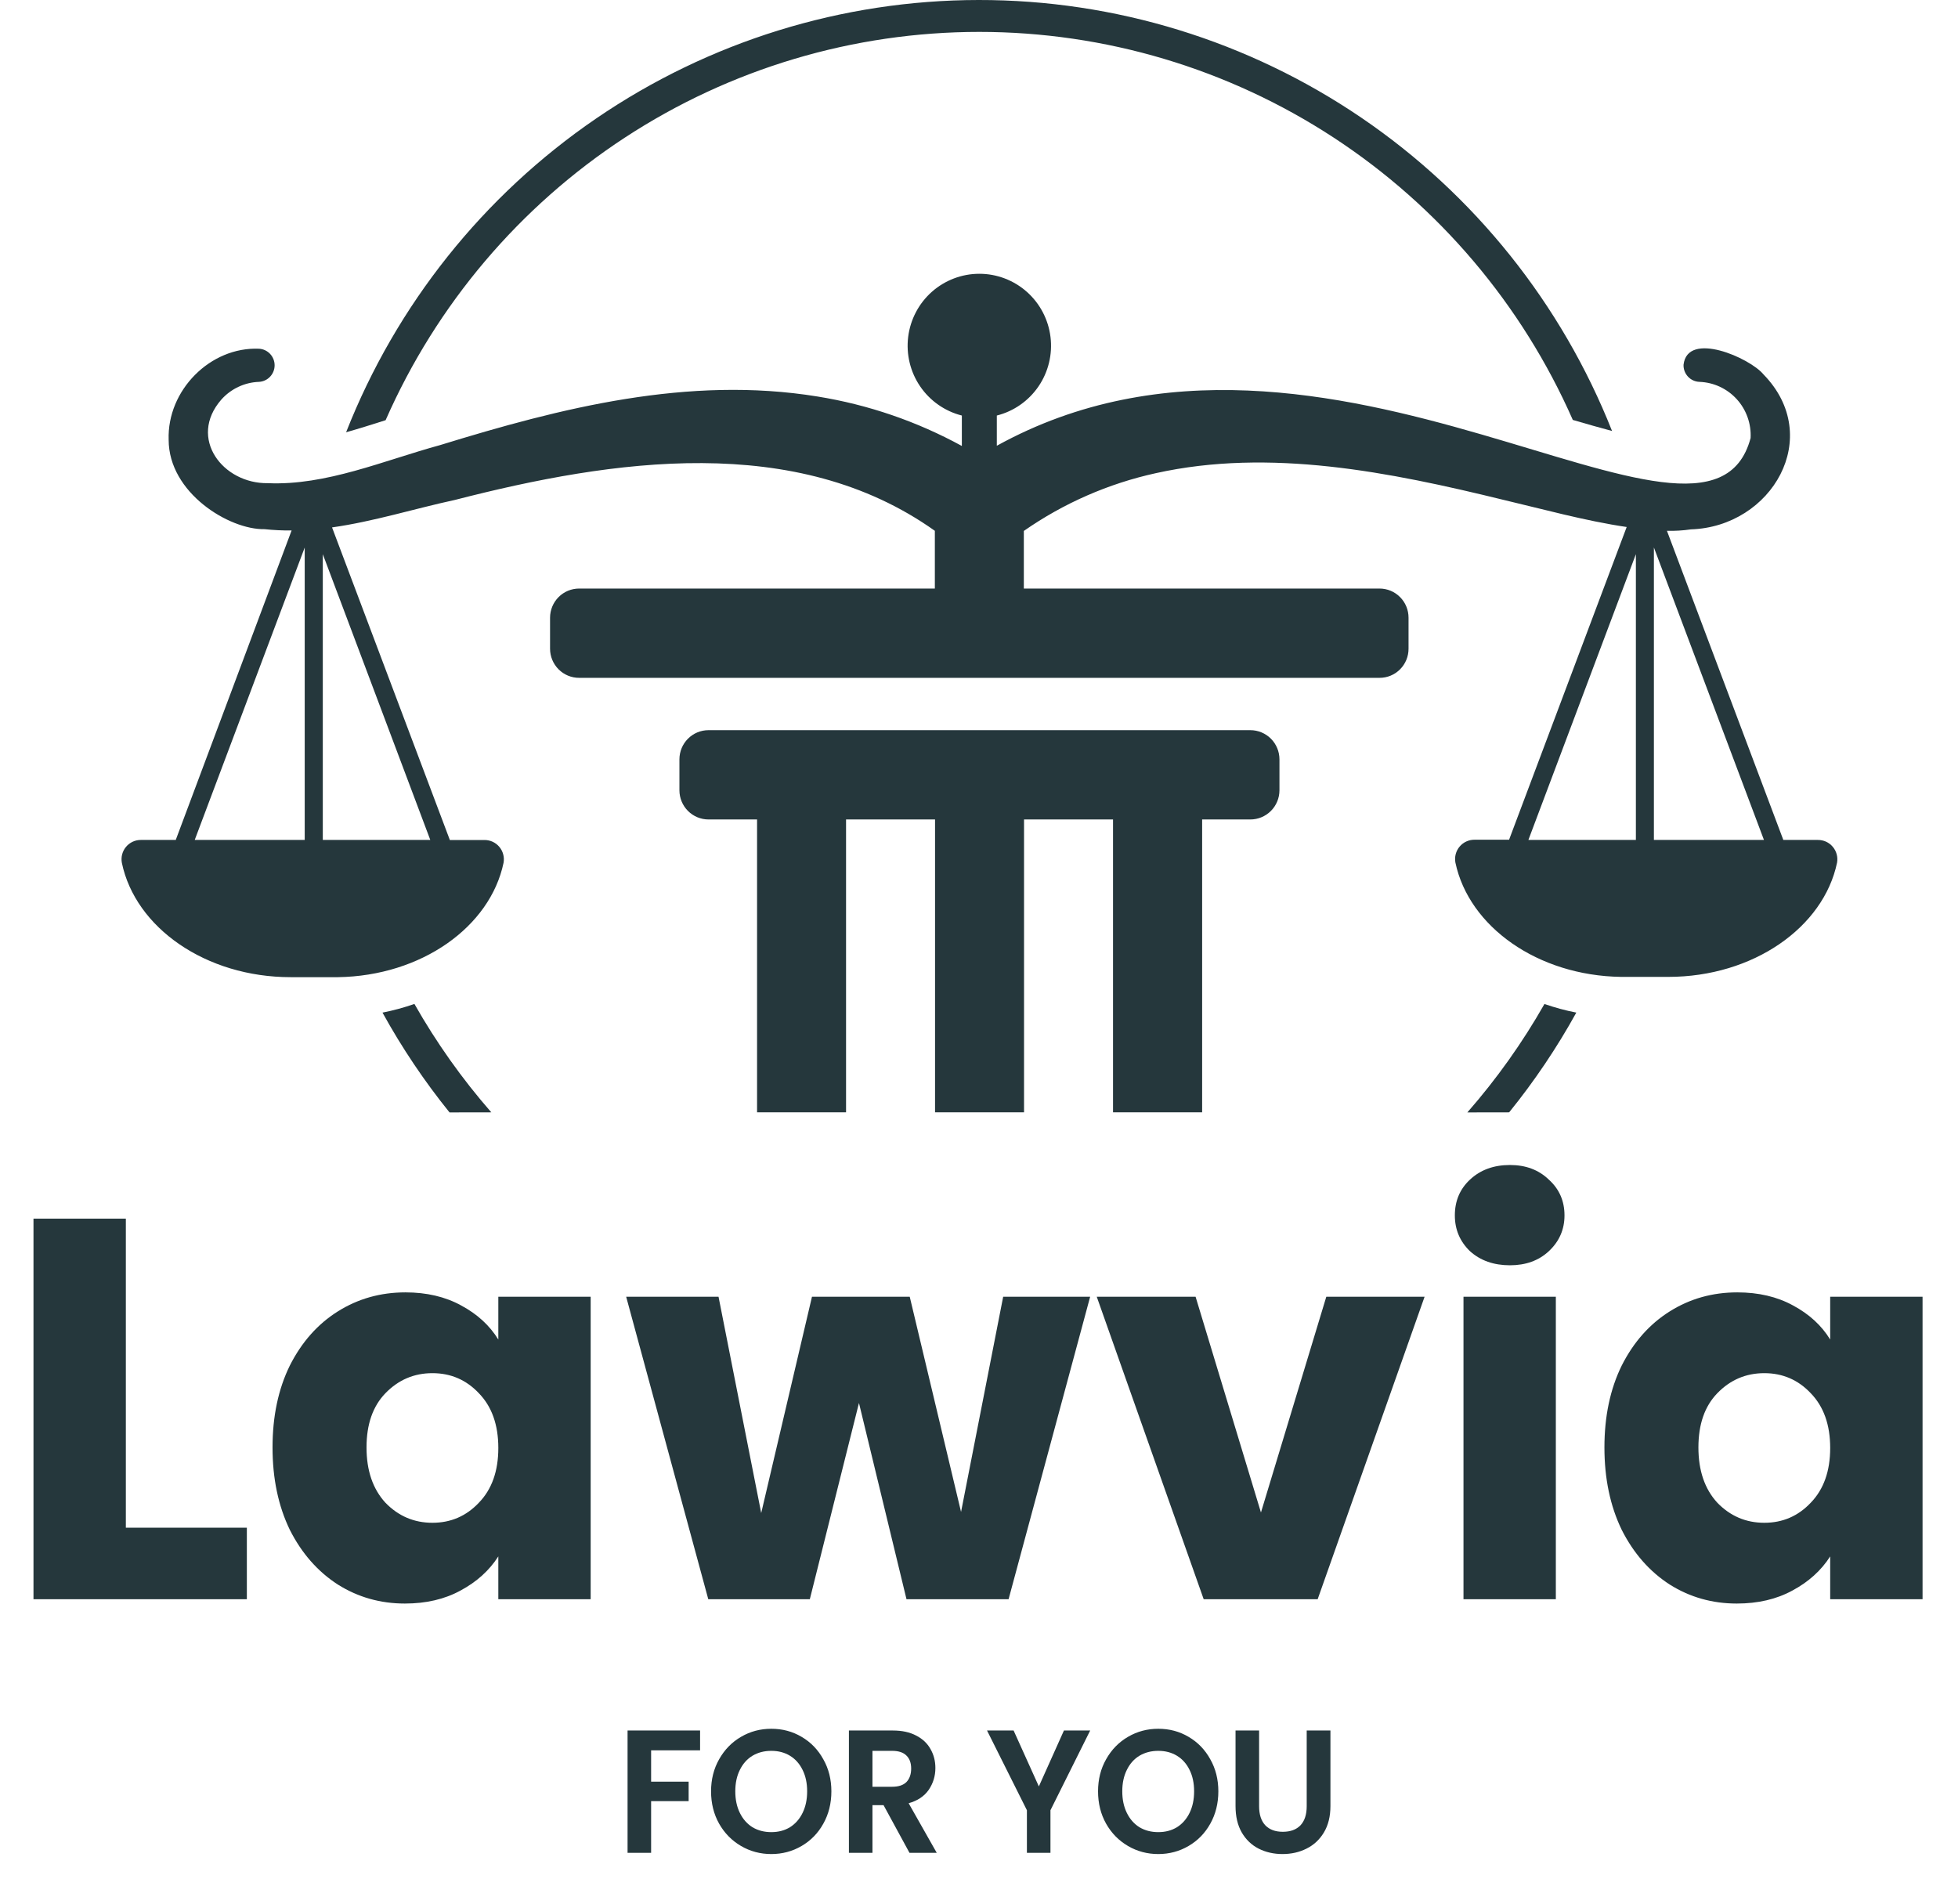 <svg width="109" height="106" viewBox="0 0 109 106" fill="none" xmlns="http://www.w3.org/2000/svg">
<path d="M7.006 85.042H13.742V89.025H1.864V67.84H7.006V85.042ZM15.172 80.575C15.172 78.845 15.492 77.326 16.134 76.018C16.795 74.71 17.687 73.705 18.81 73.001C19.933 72.296 21.186 71.944 22.569 71.944C23.751 71.944 24.784 72.186 25.666 72.669C26.568 73.151 27.259 73.785 27.741 74.57V72.186H32.882V89.025H27.741V86.641C27.239 87.426 26.538 88.059 25.636 88.542C24.754 89.025 23.721 89.266 22.539 89.266C21.175 89.266 19.933 88.915 18.81 88.21C17.687 87.486 16.795 86.47 16.134 85.162C15.492 83.835 15.172 82.306 15.172 80.575ZM27.741 80.605C27.741 79.318 27.38 78.302 26.658 77.558C25.956 76.813 25.094 76.441 24.072 76.441C23.05 76.441 22.178 76.813 21.456 77.558C20.755 78.282 20.404 79.288 20.404 80.575C20.404 81.863 20.755 82.889 21.456 83.653C22.178 84.398 23.05 84.77 24.072 84.77C25.094 84.77 25.956 84.398 26.658 83.653C27.38 82.909 27.741 81.893 27.741 80.605ZM60.688 72.186L56.147 89.025H50.464L47.818 78.101L45.082 89.025H39.429L34.858 72.186H40L42.376 84.227L45.202 72.186H50.644L53.501 84.166L55.846 72.186H60.688ZM70.196 84.197L73.834 72.186H79.306L73.353 89.025H67.008L61.055 72.186H66.557L70.196 84.197ZM84.057 70.436C83.155 70.436 82.413 70.174 81.832 69.651C81.27 69.108 80.99 68.444 80.99 67.659C80.99 66.855 81.27 66.191 81.832 65.667C82.413 65.124 83.155 64.853 84.057 64.853C84.939 64.853 85.66 65.124 86.222 65.667C86.803 66.191 87.094 66.855 87.094 67.659C87.094 68.444 86.803 69.108 86.222 69.651C85.66 70.174 84.939 70.436 84.057 70.436ZM86.612 72.186V89.025H81.471V72.186H86.612ZM89.317 80.575C89.317 78.845 89.637 77.326 90.279 76.018C90.94 74.71 91.832 73.705 92.955 73.001C94.077 72.296 95.33 71.944 96.713 71.944C97.896 71.944 98.928 72.186 99.811 72.669C100.713 73.151 101.404 73.785 101.885 74.57V72.186H107.027V89.025H101.885V86.641C101.384 87.426 100.683 88.059 99.781 88.542C98.898 89.025 97.866 89.266 96.683 89.266C95.32 89.266 94.077 88.915 92.955 88.21C91.832 87.486 90.94 86.47 90.279 85.162C89.637 83.835 89.317 82.306 89.317 80.575ZM101.885 80.605C101.885 79.318 101.524 78.302 100.803 77.558C100.101 76.813 99.239 76.441 98.217 76.441C97.195 76.441 96.323 76.813 95.601 77.558C94.899 78.282 94.549 79.288 94.549 80.575C94.549 81.863 94.899 82.889 95.601 83.653C96.323 84.398 97.195 84.77 98.217 84.77C99.239 84.77 100.101 84.398 100.803 83.653C101.524 82.909 101.885 81.893 101.885 80.605Z" fill="#25373C"/>
<path d="M38.973 96.334V97.436H36.247V99.182H38.336V100.265H36.247V103.142H34.936V96.334H38.973ZM42.938 103.211C42.326 103.211 41.764 103.061 41.252 102.762C40.74 102.463 40.334 102.05 40.034 101.523C39.734 100.99 39.584 100.388 39.584 99.719C39.584 99.056 39.734 98.461 40.034 97.934C40.334 97.401 40.74 96.984 41.252 96.686C41.764 96.386 42.326 96.237 42.938 96.237C43.556 96.237 44.118 96.386 44.624 96.686C45.136 96.984 45.539 97.401 45.832 97.934C46.132 98.461 46.282 99.056 46.282 99.719C46.282 100.388 46.132 100.99 45.832 101.523C45.539 102.05 45.136 102.463 44.624 102.762C44.112 103.061 43.55 103.211 42.938 103.211ZM42.938 101.991C43.331 101.991 43.678 101.9 43.977 101.718C44.277 101.529 44.511 101.263 44.68 100.918C44.849 100.574 44.933 100.174 44.933 99.719C44.933 99.264 44.849 98.867 44.68 98.529C44.511 98.184 44.277 97.921 43.977 97.739C43.678 97.557 43.331 97.466 42.938 97.466C42.544 97.466 42.195 97.557 41.889 97.739C41.589 97.921 41.355 98.184 41.186 98.529C41.017 98.867 40.933 99.264 40.933 99.719C40.933 100.174 41.017 100.574 41.186 100.918C41.355 101.263 41.589 101.529 41.889 101.718C42.195 101.9 42.544 101.991 42.938 101.991ZM50.63 103.142L49.187 100.489H48.569V103.142H47.258V96.334H49.712C50.218 96.334 50.648 96.428 51.005 96.617C51.36 96.799 51.626 97.05 51.801 97.368C51.981 97.68 52.072 98.031 52.072 98.422C52.072 98.87 51.947 99.276 51.698 99.641C51.448 99.998 51.076 100.245 50.583 100.382L52.147 103.142H50.63ZM48.569 99.465H49.665C50.021 99.465 50.286 99.377 50.461 99.202C50.636 99.02 50.724 98.769 50.724 98.451C50.724 98.139 50.636 97.898 50.461 97.729C50.286 97.553 50.021 97.466 49.665 97.466H48.569V99.465ZM60.689 96.334L58.478 100.772V103.142H57.167V100.772L54.947 96.334H56.427L57.832 99.446L59.228 96.334H60.689ZM64.48 103.211C63.868 103.211 63.306 103.061 62.794 102.762C62.282 102.463 61.876 102.05 61.577 101.523C61.277 100.99 61.127 100.388 61.127 99.719C61.127 99.056 61.277 98.461 61.577 97.934C61.876 97.401 62.282 96.984 62.794 96.686C63.306 96.386 63.868 96.237 64.48 96.237C65.099 96.237 65.66 96.386 66.166 96.686C66.678 96.984 67.081 97.401 67.375 97.934C67.674 98.461 67.824 99.056 67.824 99.719C67.824 100.388 67.674 100.99 67.375 101.523C67.081 102.05 66.678 102.463 66.166 102.762C65.654 103.061 65.092 103.211 64.48 103.211ZM64.48 101.991C64.874 101.991 65.22 101.9 65.52 101.718C65.82 101.529 66.054 101.263 66.223 100.918C66.391 100.574 66.475 100.174 66.475 99.719C66.475 99.264 66.391 98.867 66.223 98.529C66.054 98.184 65.82 97.921 65.52 97.739C65.22 97.557 64.874 97.466 64.48 97.466C64.087 97.466 63.737 97.557 63.431 97.739C63.131 97.921 62.897 98.184 62.729 98.529C62.56 98.867 62.476 99.264 62.476 99.719C62.476 100.174 62.56 100.574 62.729 100.918C62.897 101.263 63.131 101.529 63.431 101.718C63.737 101.9 64.087 101.991 64.48 101.991ZM70.093 96.334V100.548C70.093 101.01 70.208 101.364 70.439 101.611C70.67 101.851 70.995 101.972 71.413 101.972C71.838 101.972 72.165 101.851 72.397 101.611C72.628 101.364 72.743 101.01 72.743 100.548V96.334H74.064V100.538C74.064 101.117 73.942 101.608 73.699 102.011C73.461 102.407 73.14 102.707 72.734 102.908C72.334 103.11 71.888 103.211 71.394 103.211C70.907 103.211 70.464 103.11 70.064 102.908C69.671 102.707 69.359 102.407 69.128 102.011C68.896 101.608 68.781 101.117 68.781 100.538V96.334H70.093Z" fill="#25373C"/>
<path d="M39.439 45.618H42.145V61.922H47.099V45.618H52.053V61.922H57.007V45.618H61.961V61.922H66.922V45.618H69.606C70.035 45.618 70.446 45.447 70.75 45.143C71.054 44.839 71.225 44.427 71.226 43.996V42.269C71.225 41.838 71.054 41.425 70.75 41.121C70.446 40.817 70.035 40.647 69.606 40.647H39.439C39.011 40.647 38.6 40.819 38.297 41.123C37.994 41.427 37.824 41.839 37.823 42.269V43.996C37.824 44.426 37.994 44.838 38.297 45.142C38.6 45.446 39.011 45.617 39.439 45.618Z" fill="#25373C"/>
<path d="M101.201 46.758H99.269C99.269 46.758 99.269 46.758 99.269 46.739L92.797 29.549C93.242 29.56 93.687 29.534 94.127 29.469C98.638 29.326 101.565 24.32 98.171 20.842C97.42 19.926 93.939 18.394 93.721 20.307C93.717 20.427 93.737 20.548 93.779 20.661C93.822 20.774 93.886 20.878 93.968 20.966C94.051 21.055 94.15 21.126 94.26 21.176C94.369 21.226 94.488 21.253 94.608 21.257C95.001 21.272 95.386 21.364 95.743 21.53C96.099 21.696 96.419 21.931 96.684 22.222C96.949 22.513 97.153 22.854 97.285 23.226C97.417 23.597 97.475 23.991 97.454 24.384C95.059 33.404 73.861 14.682 55.492 24.814V23.132C56.437 22.894 57.261 22.317 57.812 21.511C58.362 20.705 58.6 19.724 58.48 18.755C58.361 17.785 57.892 16.892 57.162 16.245C56.433 15.598 55.492 15.241 54.519 15.241C53.545 15.241 52.605 15.598 51.875 16.245C51.146 16.892 50.677 17.785 50.557 18.755C50.438 19.724 50.675 20.705 51.225 21.511C51.776 22.317 52.601 22.894 53.545 23.132V24.826C51.041 23.456 48.322 22.525 45.506 22.072C38.315 20.903 31.223 22.706 24.502 24.777C21.356 25.637 18.154 27.04 14.907 26.897C12.403 26.934 10.453 24.392 12.317 22.249C12.583 21.949 12.907 21.706 13.27 21.536C13.632 21.365 14.025 21.27 14.425 21.257C14.659 21.242 14.878 21.139 15.038 20.967C15.198 20.796 15.288 20.57 15.288 20.335C15.288 20.1 15.198 19.874 15.038 19.703C14.878 19.531 14.659 19.428 14.425 19.413C11.708 19.296 9.295 21.729 9.389 24.483C9.389 27.432 12.753 29.496 14.73 29.458C15.229 29.511 15.731 29.535 16.233 29.53L9.791 46.739C9.789 46.745 9.789 46.751 9.791 46.758H7.837C7.679 46.758 7.523 46.792 7.381 46.86C7.238 46.927 7.112 47.025 7.012 47.147C6.911 47.269 6.839 47.411 6.799 47.564C6.76 47.717 6.755 47.877 6.784 48.033C7.536 51.647 11.46 54.397 16.181 54.397H18.812C23.454 54.329 27.284 51.601 28.032 48.033C28.061 47.877 28.055 47.716 28.014 47.563C27.974 47.409 27.901 47.267 27.799 47.145C27.697 47.024 27.57 46.926 27.426 46.859C27.283 46.794 27.126 46.76 26.968 46.761H25.036C25.036 46.761 25.036 46.761 25.036 46.743L18.485 29.36C20.8 29.032 23.063 28.319 25.333 27.828C34.124 25.565 44.322 24.056 52.042 29.549V32.763H32.241C31.812 32.763 31.401 32.933 31.097 33.237C30.794 33.541 30.622 33.954 30.621 34.385V36.112C30.621 36.326 30.663 36.537 30.745 36.734C30.826 36.931 30.946 37.11 31.096 37.261C31.247 37.411 31.425 37.531 31.622 37.612C31.818 37.693 32.029 37.735 32.241 37.734H76.796C77.008 37.735 77.219 37.693 77.415 37.612C77.611 37.531 77.79 37.411 77.94 37.26C78.09 37.11 78.209 36.931 78.29 36.734C78.371 36.537 78.413 36.325 78.412 36.112V34.385C78.412 33.954 78.242 33.542 77.939 33.238C77.636 32.933 77.225 32.763 76.796 32.763H56.996V29.556C59.209 28.013 61.703 26.921 64.336 26.342C70.692 24.931 77.36 26.274 83.704 27.828C85.734 28.304 88.275 29.005 90.556 29.337L84.016 46.727C84.015 46.734 84.015 46.74 84.016 46.746H82.081C81.923 46.745 81.767 46.779 81.624 46.846C81.481 46.912 81.354 47.01 81.252 47.132C81.151 47.253 81.078 47.395 81.038 47.548C80.998 47.702 80.992 47.862 81.021 48.018C81.773 51.586 85.599 54.313 90.241 54.381H92.872C97.593 54.381 101.517 51.631 102.268 48.018C102.295 47.862 102.287 47.703 102.245 47.551C102.204 47.399 102.129 47.258 102.027 47.138C101.926 47.017 101.799 46.921 101.656 46.855C101.513 46.79 101.358 46.757 101.201 46.758ZM10.84 46.758L16.963 30.48V46.758H10.84ZM18.8 46.758H17.97V30.85L23.954 46.758H18.8ZM90.237 46.758H85.084L91.068 30.85V46.758H90.237ZM92.327 46.758H92.071V30.477L98.198 46.758H92.327Z" fill="#25373C"/>
<path d="M84.013 61.922C85.419 60.185 86.671 58.327 87.752 56.369C87.15 56.252 86.558 56.092 85.978 55.89C84.755 58.042 83.316 60.065 81.686 61.926L84.013 61.922Z" fill="#25373C"/>
<path d="M27.351 61.922C25.724 60.061 24.29 58.039 23.07 55.887C22.49 56.09 21.896 56.251 21.293 56.37C22.373 58.327 23.621 60.187 25.025 61.926L27.351 61.922Z" fill="#25373C"/>
<path d="M21.473 23.377C24.302 16.95 28.932 11.487 34.798 7.652C40.664 3.817 47.514 1.776 54.515 1.776C61.516 1.776 68.366 3.817 74.232 7.652C80.098 11.487 84.727 16.95 87.557 23.377C88.309 23.6 89.061 23.807 89.741 23.992C86.935 16.907 82.074 10.832 75.787 6.554C69.499 2.276 62.075 -0.008 54.479 1.95396e-05C46.883 0.008 39.464 2.306 33.186 6.597C26.907 10.888 22.057 16.973 19.267 24.064C19.988 23.86 20.717 23.63 21.465 23.392L21.473 23.377Z" fill="#25373C"/>
</svg>
